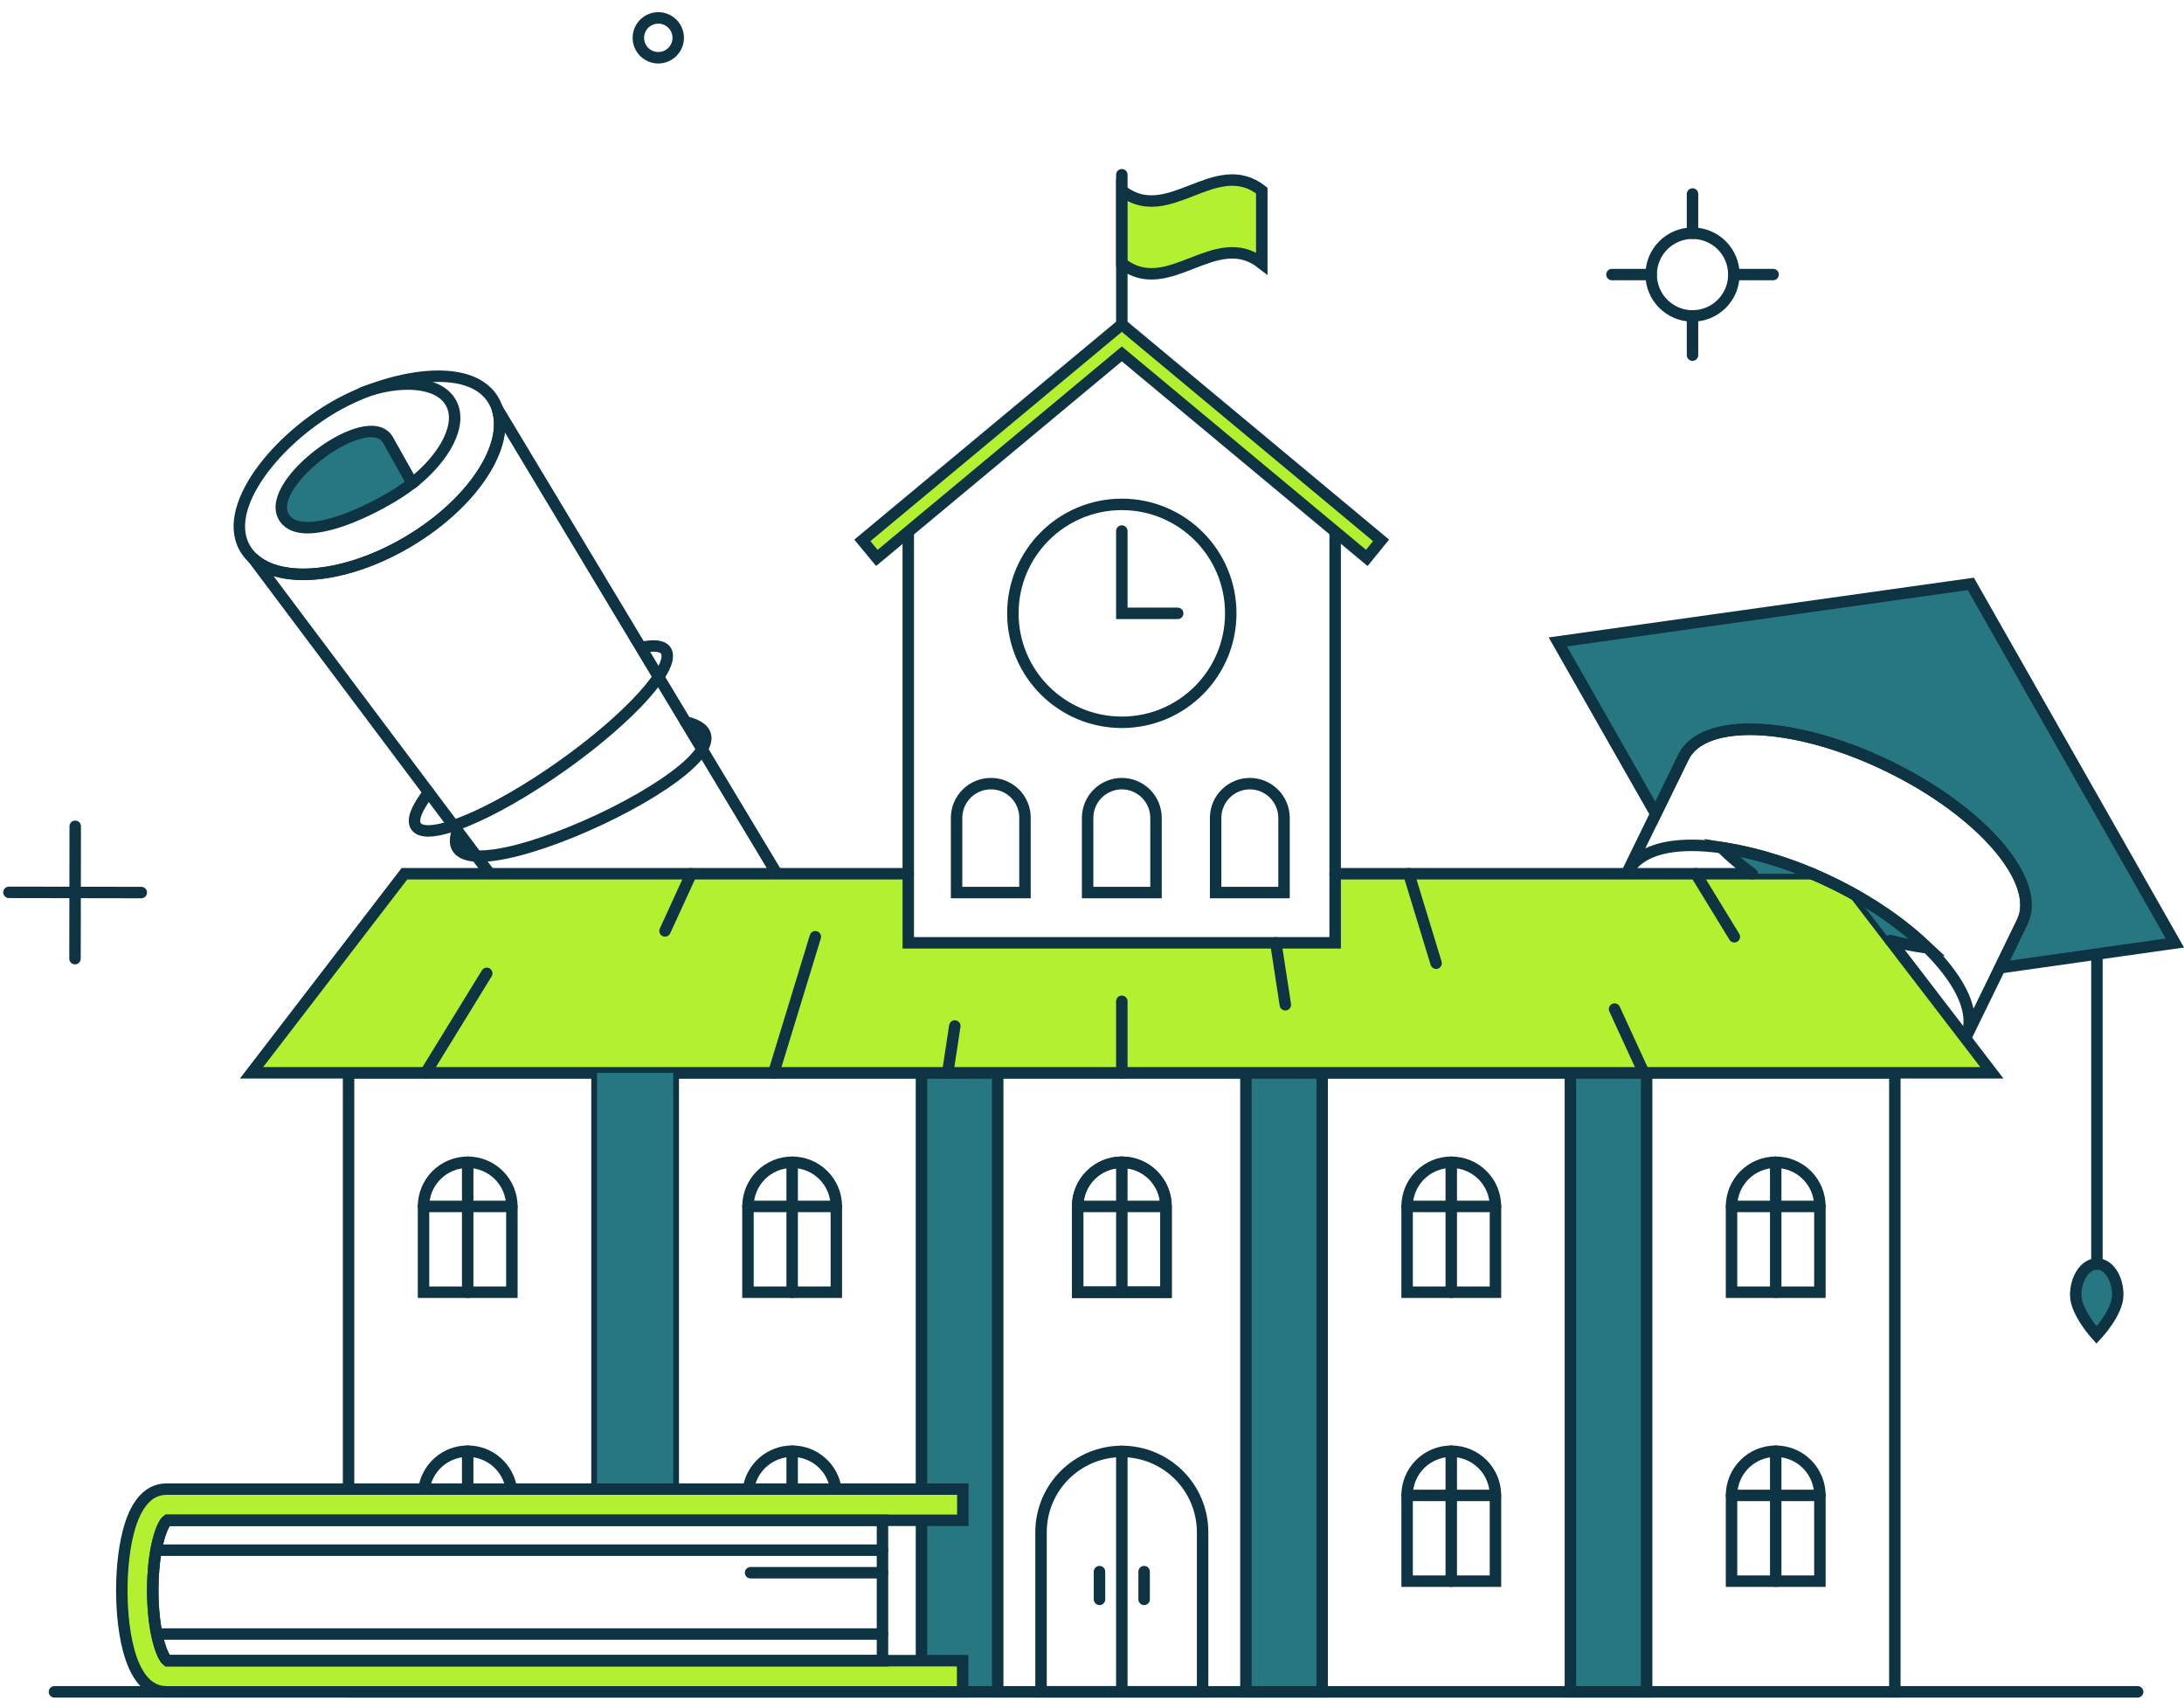 <svg width="122" height="95" viewBox="0 0 122 95" fill="none" xmlns="http://www.w3.org/2000/svg">
<g id="college-university-1--infrastructure-college-university">
<g id="scroll">
<path id="vector" d="M14.136 31.187C15.706 32.652 19.388 32.301 22.86 30.219C26.43 28.078 28.482 24.889 27.772 22.814C26.783 19.922 21.587 20.951 18.456 22.851C14.895 25.011 11.908 29.106 14.136 31.187Z" stroke="#0E3444" stroke-width="0.64" stroke-linecap="round" strokeLinejoin="round"/>
<path id="vector_2" d="M23.029 26.991C21.346 28.313 16.712 30.621 15.818 28.806C14.876 26.895 20.573 22.72 21.662 24.559L23.029 26.991Z" fill="#267782"/>
<path id="vector_3" d="M23.029 26.991C21.346 28.313 16.712 30.621 15.818 28.806C14.876 26.895 20.573 22.72 21.662 24.559L23.029 26.991Z" stroke="#0E3444" stroke-width="0.64" stroke-linecap="round" strokeLinejoin="round"/>
<path id="vector_4" d="M20.258 21.932C22.232 21.206 24.432 21.242 25.161 22.452C25.891 23.662 24.859 25.55 23.032 26.99" stroke="#0E3444" stroke-width="0.64" stroke-linecap="round" strokeLinejoin="round"/>
<path id="vector_5" d="M27.355 48.803L14.136 31.187C15.697 32.663 19.388 32.301 22.86 30.219C26.43 28.078 28.498 24.883 27.772 22.814L43.394 48.803" stroke="#0E3444" stroke-width="0.64" stroke-linecap="round" strokeLinejoin="round"/>
<path id="vector_6" d="M35.818 36.172C36.507 36.015 36.993 36.062 37.185 36.329C37.808 37.197 35.179 40.108 31.326 42.825C27.474 45.541 23.871 47.034 23.247 46.166C22.992 45.814 23.283 45.125 23.947 44.266" stroke="#0E3444" stroke-width="0.64" stroke-linecap="round" strokeLinejoin="round"/>
<path id="vector_7" d="M25.558 46.408C23.767 51.381 44.384 41.75 38.298 40.322" stroke="#0E3444" stroke-width="0.64" stroke-linecap="round" strokeLinejoin="round"/>
</g>
<g id="college">
<path id="vector_8" d="M19.471 83.178V59.924H105.848V94.503H19.471" stroke="#0E3444" stroke-width="0.64" stroke-linecap="round" strokeLinejoin="round"/>
<path id="vector_9" d="M33.349 83.178V59.924H37.608V83.178" stroke="#0E3444" stroke-width="0.64" stroke-linecap="round" strokeLinejoin="round"/>
<path id="vector_10" d="M51.474 59.924V83.178H53.785V84.921H51.474V92.761H53.773V94.503H55.733V59.924H51.474Z" fill="#267782"/>
<path id="vector_11" d="M51.474 92.76V84.92" stroke="#0E3444" stroke-width="0.64" stroke-linecap="round" strokeLinejoin="round"/>
<path id="vector_12" d="M51.474 83.178V59.924H55.733V94.503" stroke="#0E3444" stroke-width="0.64" stroke-linecap="round" strokeLinejoin="round"/>
<path id="vector_13" d="M91.982 59.924H87.723V94.503H91.982V59.924Z" fill="#267782"/>
<path id="vector_14" d="M91.982 59.924H87.723V94.503H91.982V59.924Z" stroke="#0E3444" stroke-width="0.64" stroke-linecap="round" strokeLinejoin="round"/>
<path id="vector_15" d="M73.857 59.924H69.598V94.503H73.857V59.924Z" fill="#267782"/>
<path id="vector_16" d="M73.857 59.924H69.598V94.503H73.857V59.924Z" stroke="#0E3444" stroke-width="0.64" stroke-linecap="round" strokeLinejoin="round"/>
<path id="vector_17" d="M62.666 81.072C62.073 81.072 61.486 81.189 60.938 81.415C60.391 81.643 59.894 81.975 59.474 82.394C59.055 82.813 58.723 83.311 58.496 83.858C58.269 84.406 58.153 84.992 58.153 85.585V94.501H67.179V85.585C67.179 84.388 66.703 83.241 65.857 82.394C65.01 81.548 63.863 81.072 62.666 81.072Z" stroke="#0E3444" stroke-width="0.64" stroke-linecap="round" strokeLinejoin="round"/>
<path id="vector_18" d="M101.661 72.179V67.388C101.661 66.734 101.402 66.106 100.939 65.643C100.476 65.18 99.848 64.92 99.193 64.92C98.538 64.92 97.911 65.18 97.448 65.643C96.985 66.106 96.725 66.734 96.725 67.388V72.179H101.661Z" stroke="#0E3444" stroke-width="0.64" stroke-linecap="round" strokeLinejoin="round"/>
<path id="vector_19" d="M99.193 64.92V72.179" stroke="#0E3444" stroke-width="0.64" stroke-linecap="round" strokeLinejoin="round"/>
<path id="vector_20" d="M96.725 67.389H101.661" stroke="#0E3444" stroke-width="0.64" stroke-linecap="round" strokeLinejoin="round"/>
<path id="vector_21" d="M60.197 72.179V67.388C60.197 66.734 60.457 66.106 60.92 65.643C61.383 65.18 62.011 64.92 62.666 64.92C63.32 64.92 63.948 65.18 64.411 65.643C64.874 66.106 65.134 66.734 65.134 67.388V72.179H60.197Z" stroke="#0E3444" stroke-width="0.64" stroke-linecap="round" strokeLinejoin="round"/>
<path id="vector_22" d="M101.661 88.32V83.529C101.661 82.874 101.402 82.246 100.939 81.783C100.476 81.32 99.848 81.061 99.193 81.061C98.538 81.061 97.911 81.32 97.448 81.783C96.985 82.246 96.725 82.874 96.725 83.529V88.32H101.661Z" stroke="#0E3444" stroke-width="0.64" stroke-linecap="round" strokeLinejoin="round"/>
<path id="vector_23" d="M99.193 81.061V88.32" stroke="#0E3444" stroke-width="0.64" stroke-linecap="round" strokeLinejoin="round"/>
<path id="vector_24" d="M96.725 83.529H101.661" stroke="#0E3444" stroke-width="0.64" stroke-linecap="round" strokeLinejoin="round"/>
<path id="vector_25" d="M83.538 88.32V83.529C83.538 82.874 83.279 82.246 82.816 81.783C82.353 81.32 81.725 81.061 81.07 81.061C80.416 81.061 79.788 81.32 79.325 81.783C78.862 82.246 78.602 82.874 78.602 83.529V88.32H83.538Z" stroke="#0E3444" stroke-width="0.64" stroke-linecap="round" strokeLinejoin="round"/>
<path id="vector_26" d="M81.069 81.061V88.32" stroke="#0E3444" stroke-width="0.64" stroke-linecap="round" strokeLinejoin="round"/>
<path id="vector_27" d="M78.6 83.529H83.537" stroke="#0E3444" stroke-width="0.64" stroke-linecap="round" strokeLinejoin="round"/>
<path id="vector_28" d="M83.538 72.179V67.388C83.538 66.734 83.279 66.106 82.816 65.643C82.353 65.18 81.725 64.92 81.07 64.92C80.416 64.92 79.788 65.18 79.325 65.643C78.862 66.106 78.602 66.734 78.602 67.388V72.179H83.538Z" stroke="#0E3444" stroke-width="0.64" stroke-linecap="round" strokeLinejoin="round"/>
<path id="vector_29" d="M81.069 64.92V72.179" stroke="#0E3444" stroke-width="0.64" stroke-linecap="round" strokeLinejoin="round"/>
<path id="vector_30" d="M78.6 67.389H83.537" stroke="#0E3444" stroke-width="0.64" stroke-linecap="round" strokeLinejoin="round"/>
<path id="vector_31" d="M46.694 83.178C46.61 82.59 46.316 82.051 45.868 81.662C45.419 81.273 44.845 81.059 44.251 81.059C43.657 81.059 43.082 81.273 42.633 81.662C42.185 82.051 41.891 82.59 41.807 83.178" stroke="#0E3444" stroke-width="0.64" stroke-linecap="round" strokeLinejoin="round"/>
<path id="vector_32" d="M44.251 81.061V83.178" stroke="#0E3444" stroke-width="0.64" stroke-linecap="round" strokeLinejoin="round"/>
<path id="vector_33" d="M46.719 72.179V67.388C46.719 66.734 46.459 66.106 45.996 65.643C45.533 65.18 44.905 64.92 44.251 64.92C43.596 64.92 42.968 65.18 42.505 65.643C42.042 66.106 41.782 66.734 41.782 67.388V72.179H46.719Z" stroke="#0E3444" stroke-width="0.64" stroke-linecap="round" strokeLinejoin="round"/>
<path id="vector_34" d="M44.251 64.92V72.179" stroke="#0E3444" stroke-width="0.64" stroke-linecap="round" strokeLinejoin="round"/>
<path id="vector_35" d="M41.782 67.389H46.719" stroke="#0E3444" stroke-width="0.64" stroke-linecap="round" strokeLinejoin="round"/>
<path id="vector_36" d="M28.569 83.178C28.485 82.59 28.192 82.051 27.743 81.662C27.294 81.273 26.72 81.059 26.126 81.059C25.532 81.059 24.958 81.273 24.509 81.662C24.06 82.051 23.767 82.59 23.683 83.178" stroke="#0E3444" stroke-width="0.64" stroke-linecap="round" strokeLinejoin="round"/>
<path id="vector_37" d="M26.126 81.061V83.178" stroke="#0E3444" stroke-width="0.64" stroke-linecap="round" strokeLinejoin="round"/>
<path id="vector_38" d="M28.594 72.179V67.388C28.594 66.734 28.334 66.106 27.871 65.643C27.408 65.18 26.781 64.92 26.126 64.92C25.471 64.92 24.843 65.18 24.381 65.643C23.918 66.106 23.658 66.734 23.658 67.388V72.179H28.594Z" stroke="#0E3444" stroke-width="0.64" stroke-linecap="round" strokeLinejoin="round"/>
<path id="vector_39" d="M26.126 64.92V72.179" stroke="#0E3444" stroke-width="0.64" stroke-linecap="round" strokeLinejoin="round"/>
<path id="vector_40" d="M23.658 67.389H28.594" stroke="#0E3444" stroke-width="0.64" stroke-linecap="round" strokeLinejoin="round"/>
<path id="vector_41" d="M65.135 72.179V67.388C65.135 66.734 64.875 66.106 64.412 65.643C63.95 65.18 63.322 64.92 62.667 64.92C62.012 64.92 61.385 65.18 60.922 65.643C60.459 66.106 60.199 66.734 60.199 67.388V72.179H65.135Z" stroke="#0E3444" stroke-width="0.64" stroke-linecap="round" strokeLinejoin="round"/>
<path id="vector_42" d="M62.666 64.92V72.179" stroke="#0E3444" stroke-width="0.64" stroke-linecap="round" strokeLinejoin="round"/>
<path id="vector_43" d="M60.197 67.389H65.134" stroke="#0E3444" stroke-width="0.64" stroke-linecap="round" strokeLinejoin="round"/>
<path id="vector_44" d="M62.666 81.072V94.502" stroke="#0E3444" stroke-width="0.64" stroke-linecap="round" strokeLinejoin="round"/>
<path id="vector_45" d="M61.419 87.787V89.336" stroke="#0E3444" stroke-width="0.64" stroke-linecap="round" strokeLinejoin="round"/>
<path id="vector_46" d="M63.912 87.787V89.336" stroke="#0E3444" stroke-width="0.64" stroke-linecap="round" strokeLinejoin="round"/>
<path id="vector_47" d="M103.658 50.003C102.864 49.559 102.046 49.159 101.208 48.805H74.583V52.664H50.736V48.805H22.593L14.051 59.924H111.268L103.658 50.003Z" fill="#B3F130"/>
<path id="vector_48" d="M101.24 48.805H74.583" stroke="#0E3444" stroke-width="0.64" stroke-linecap="round" strokeLinejoin="round"/>
<path id="vector_49" d="M50.736 48.805H22.593L14.051 59.924H111.268L103.658 50.003" stroke="#0E3444" stroke-width="0.64" stroke-linecap="round" strokeLinejoin="round"/>
<path id="vector_50" d="M50.736 28.853L62.666 18.943L74.583 28.853V52.664H50.736V28.853Z" stroke="#0E3444" stroke-width="0.64" stroke-linecap="round" strokeLinejoin="round"/>
<path id="vector_51" d="M62.666 18.121L48.171 30.184L48.981 31.164L62.666 19.767L76.35 31.164L77.148 30.184L62.666 18.121Z" fill="#B3F130"/>
<path id="vector_52" d="M62.666 18.121L48.171 30.184L48.981 31.164L62.666 19.767L76.35 31.164L77.148 30.184L62.666 18.121Z" stroke="#0E3444" stroke-width="0.64" stroke-linecap="round" strokeLinejoin="round"/>
<path id="vector_53" d="M62.666 40.346C66.026 40.346 68.751 37.621 68.751 34.26C68.751 30.899 66.026 28.174 62.666 28.174C59.304 28.174 56.58 30.899 56.58 34.26C56.58 37.621 59.304 40.346 62.666 40.346Z" stroke="#0E3444" stroke-width="0.64" stroke-linecap="round" strokeLinejoin="round"/>
<path id="vector_54" d="M62.666 29.662V34.26H65.787" stroke="#0E3444" stroke-width="0.64" stroke-linecap="round" strokeLinejoin="round"/>
<path id="vector_55" d="M62.666 18.12V9.76" stroke="#0E3444" stroke-width="0.64" stroke-linecap="round" strokeLinejoin="round"/>
<path id="vector_56" d="M70.484 14.709C67.883 12.676 65.269 16.741 62.668 14.709V10.643C65.269 12.676 67.883 8.611 70.484 10.643V14.709Z" fill="#B3F130"/>
<path id="vector_57" d="M70.484 14.709C67.883 12.676 65.269 16.741 62.668 14.709V10.643C65.269 12.676 67.883 8.611 70.484 10.643V14.709Z" stroke="#0E3444" stroke-width="0.64" stroke-linecap="round" strokeLinejoin="round"/>
<path id="vector_58" d="M55.346 43.772C54.839 43.773 54.354 43.975 53.996 44.333C53.638 44.691 53.437 45.176 53.435 45.682V49.856H57.256V45.683C57.258 45.432 57.209 45.183 57.114 44.95C57.018 44.718 56.878 44.506 56.7 44.328C56.522 44.151 56.311 44.01 56.079 43.914C55.846 43.819 55.597 43.77 55.346 43.772Z" stroke="#0E3444" stroke-width="0.64" stroke-linecap="round" strokeLinejoin="round"/>
<path id="vector_59" d="M62.666 43.772C62.159 43.773 61.674 43.975 61.316 44.333C60.958 44.691 60.757 45.176 60.755 45.682V49.856H64.576V45.683C64.575 45.177 64.373 44.691 64.016 44.333C63.657 43.975 63.172 43.773 62.666 43.772Z" stroke="#0E3444" stroke-width="0.64" stroke-linecap="round" strokeLinejoin="round"/>
<path id="vector_60" d="M69.816 43.772C69.31 43.773 68.825 43.975 68.467 44.333C68.109 44.691 67.907 45.176 67.906 45.682V49.856H71.727V45.683C71.725 45.177 71.524 44.691 71.166 44.333C70.808 43.975 70.322 43.773 69.816 43.772Z" stroke="#0E3444" stroke-width="0.64" stroke-linecap="round" strokeLinejoin="round"/>
<path id="vector_61" d="M27.191 54.369L23.779 59.923" stroke="#0E3444" stroke-width="0.64" stroke-linecap="round" strokeLinejoin="round"/>
<path id="vector_62" d="M38.612 48.805L37.148 51.999" stroke="#0E3444" stroke-width="0.64" stroke-linecap="round" strokeLinejoin="round"/>
<path id="vector_63" d="M45.545 52.324L43.222 59.922" stroke="#0E3444" stroke-width="0.64" stroke-linecap="round" strokeLinejoin="round"/>
<path id="vector_64" d="M53.337 57.31L52.938 59.924" stroke="#0E3444" stroke-width="0.64" stroke-linecap="round" strokeLinejoin="round"/>
<path id="vector_65" d="M62.666 55.93V59.922" stroke="#0E3444" stroke-width="0.64" stroke-linecap="round" strokeLinejoin="round"/>
<path id="vector_66" d="M71.268 52.664L71.8 56.124" stroke="#0E3444" stroke-width="0.64" stroke-linecap="round" strokeLinejoin="round"/>
<path id="vector_67" d="M78.697 48.805L80.222 53.802" stroke="#0E3444" stroke-width="0.64" stroke-linecap="round" strokeLinejoin="round"/>
<path id="vector_68" d="M90.191 56.365L91.825 59.922" stroke="#0E3444" stroke-width="0.64" stroke-linecap="round" strokeLinejoin="round"/>
<path id="vector_69" d="M94.728 48.805L96.882 52.326" stroke="#0E3444" stroke-width="0.64" stroke-linecap="round" strokeLinejoin="round"/>
<path id="vector_70" d="M37.608 59.924H33.349V83.178H37.608V59.924Z" fill="#267782"/>
</g>
<path id="base" d="M3.041 94.502H119.411" stroke="#0E3444" stroke-width="0.64" stroke-linecap="round" strokeLinejoin="round"/>
<g id="book">
<path id="vector_71" d="M8.534 88.84C8.534 91.2 9.054 92.555 9.345 92.76H53.773V94.503H9.308C6.985 94.503 6.804 90.172 6.804 88.84C6.804 87.508 6.985 83.178 9.308 83.178H53.785V84.92H9.345C9.054 85.126 8.534 86.469 8.534 88.84Z" fill="#B3F130"/>
<path id="vector_72" d="M8.534 88.84C8.534 91.2 9.054 92.555 9.345 92.76H53.773V94.503H9.308C6.985 94.503 6.804 90.172 6.804 88.84C6.804 87.508 6.985 83.178 9.308 83.178H53.785V84.92H9.345C9.054 85.126 8.534 86.469 8.534 88.84Z" stroke="#0E3444" stroke-width="0.64" stroke-linecap="round" strokeLinejoin="round"/>
<path id="vector_73" d="M49.296 84.92V92.76H9.345C9.066 92.555 8.534 91.199 8.534 88.84C8.534 86.469 9.054 85.126 9.345 84.92H49.296Z" stroke="#0E3444" stroke-width="0.64" stroke-linecap="round" strokeLinejoin="round"/>
<path id="vector_74" d="M49.296 86.59H8.764" stroke="#0E3444" stroke-width="0.64" stroke-linecap="round" strokeLinejoin="round"/>
<path id="vector_75" d="M49.296 91.272H8.764" stroke="#0E3444" stroke-width="0.64" stroke-linecap="round" strokeLinejoin="round"/>
<path id="vector_76" d="M49.296 87.848H41.928" stroke="#0E3444" stroke-width="0.64" stroke-linecap="round" strokeLinejoin="round"/>
</g>
<g id="details">
<path id="vector_77" d="M36.773 3.226C37.388 3.226 37.886 2.728 37.886 2.113C37.886 1.498 37.388 1 36.773 1C36.158 1 35.66 1.498 35.66 2.113C35.66 2.728 36.158 3.226 36.773 3.226Z" stroke="#0E3444" stroke-width="0.64" stroke-linecap="round" strokeLinejoin="round"/>
<path id="vector_78" d="M4.202 46.154L4.19 53.547" stroke="#0E3444" stroke-width="0.64" stroke-linecap="round" strokeLinejoin="round"/>
<path id="vector_79" d="M7.893 49.856L0.5 49.844" stroke="#0E3444" stroke-width="0.64" stroke-linecap="round" strokeLinejoin="round"/>
<g id="group">
<path id="vector_80" d="M92.236 15.336H90.045" stroke="#0E3444" stroke-width="0.64" stroke-linecap="round" strokeLinejoin="round"/>
<path id="vector_81" d="M94.545 13.027V10.836" stroke="#0E3444" stroke-width="0.64" stroke-linecap="round" strokeLinejoin="round"/>
<path id="vector_82" d="M96.855 15.336H99.046" stroke="#0E3444" stroke-width="0.64" stroke-linecap="round" strokeLinejoin="round"/>
<path id="vector_83" d="M94.545 17.646V19.837" stroke="#0E3444" stroke-width="0.64" stroke-linecap="round" strokeLinejoin="round"/>
<path id="vector_84" d="M94.545 17.647C95.821 17.647 96.855 16.613 96.855 15.337C96.855 14.061 95.821 13.027 94.545 13.027C93.27 13.027 92.236 14.061 92.236 15.337C92.236 16.613 93.27 17.647 94.545 17.647Z" stroke="#0E3444" stroke-width="0.64" stroke-linecap="round" strokeLinejoin="round"/>
</g>
</g>
<g id="hat">
<path id="vector_85" d="M112.962 51.502C114.063 49.239 110.724 45.344 105.497 42.803C100.27 40.262 95.14 40.032 94.039 42.293L92.49 45.463L87.022 35.856L110.093 32.615L121.492 52.674L111.728 54.056L112.962 51.502Z" fill="#267782"/>
<path id="vector_86" d="M112.962 51.502C114.063 49.239 110.724 45.344 105.497 42.803C100.27 40.262 95.14 40.032 94.039 42.293L92.49 45.463L87.022 35.856L110.093 32.615L121.492 52.674L111.728 54.056L112.962 51.502Z" stroke="#0E3444" stroke-width="0.64" stroke-linecap="round" strokeLinejoin="round"/>
<path id="vector_87" d="M97.876 48.804H101.242C99.617 48.091 97.903 47.599 96.147 47.34C96.691 47.866 97.268 48.355 97.876 48.804Z" fill="#267782"/>
<path id="vector_88" d="M107.687 52.954C106.473 51.801 105.117 50.807 103.653 49.996L105.602 52.537C106.287 52.72 106.984 52.859 107.687 52.954Z" fill="#267782"/>
<path id="vector_89" d="M97.876 48.804C97.267 48.355 96.689 47.866 96.144 47.34C100.458 48.042 104.472 49.993 107.687 52.954C106.984 52.859 106.287 52.72 105.602 52.537" stroke="#0E3444" stroke-width="0.64" stroke-linecap="round" strokeLinejoin="round"/>
<path id="vector_90" d="M115.952 72.336C115.946 73.291 117.113 74.575 117.113 74.575C117.113 74.575 118.293 73.316 118.299 72.346C118.305 71.391 117.79 70.603 117.138 70.603C116.486 70.603 115.957 71.38 115.952 72.336Z" fill="#267782"/>
<path id="vector_91" d="M115.952 72.336C115.946 73.291 117.113 74.575 117.113 74.575C117.113 74.575 118.293 73.316 118.299 72.346C118.305 71.391 117.79 70.603 117.138 70.603C116.486 70.603 115.957 71.38 115.952 72.336Z" stroke="#0E3444" stroke-width="0.64" stroke-linecap="round" strokeLinejoin="round"/>
<path id="vector_92" d="M117.136 70.606V53.328" stroke="#0E3444" stroke-width="0.64" stroke-linecap="round" strokeLinejoin="round"/>
<path id="vector_93" d="M112.962 51.502L109.792 57.997C110.264 57.029 109.929 55.768 108.97 54.44C104.846 48.726 92.774 44.923 90.869 48.789L94.039 42.294C95.14 40.032 100.27 40.261 105.497 42.803C110.724 45.346 114.063 49.239 112.962 51.502Z" stroke="#0E3444" stroke-width="0.64" stroke-linecap="round" strokeLinejoin="round"/>
</g>
</g>
</svg>
